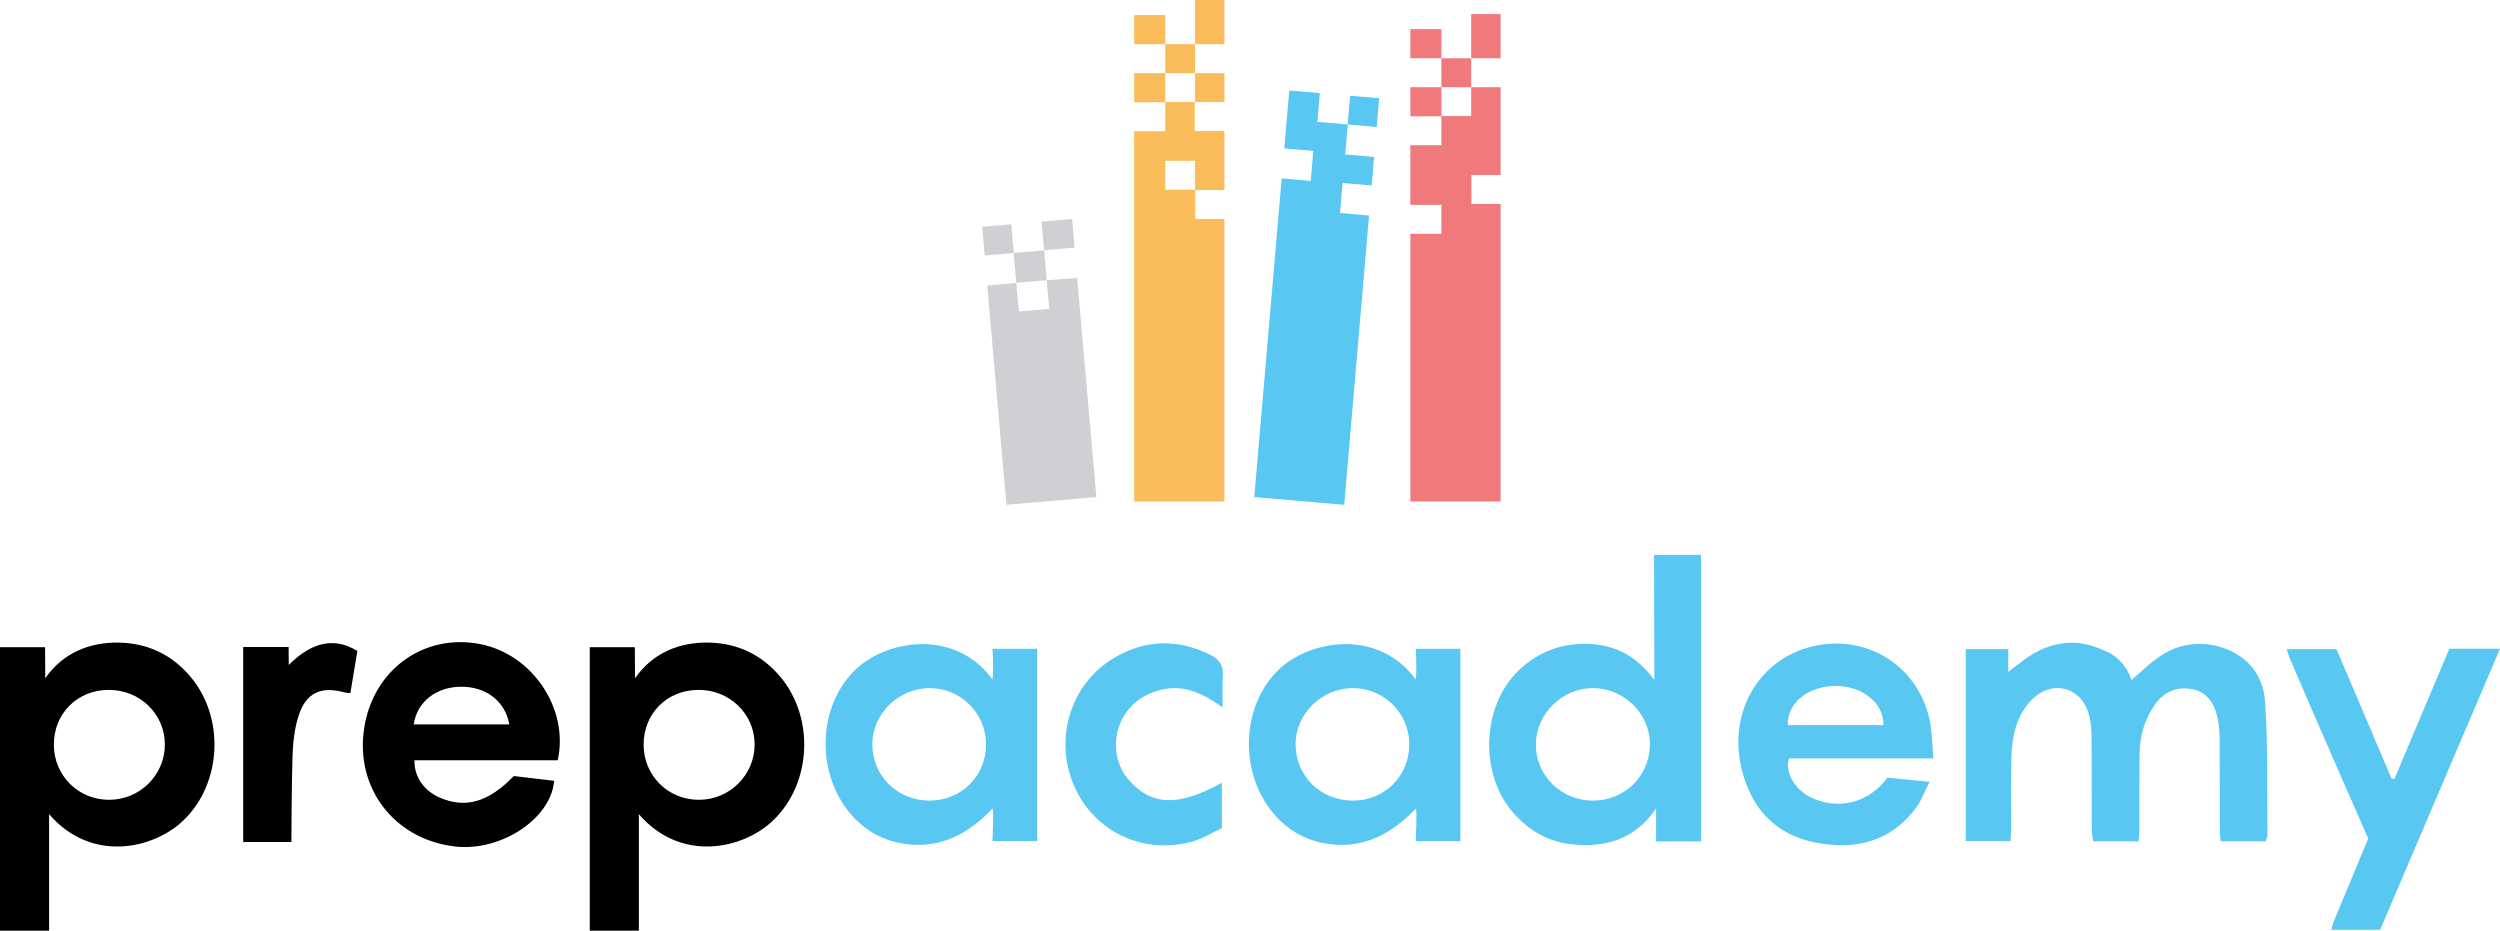 <svg version="1" xmlns="http://www.w3.org/2000/svg" viewBox="0 0 644.712 240"><path d="M201.107 174.383c-4.797-5.628-11.005-8.525-18.345-8.666-7.409-.144-14.398 2.559-18.999 9.205 0 .448-.048-8.015-.048-8.015H152.09V240h12.66v-30.032c10.93 12.66 26.965 8.988 34.66 1.583 9.896-9.521 10.762-26.532 1.697-37.168zm-20.829 31.875c-8.004.027-14.309-6.257-14.298-14.25.011-8.021 6.034-14.048 14.086-14.095 8.067-.048 14.507 6.16 14.542 14.017.034 7.879-6.389 14.3-14.33 14.328zM30.672 165.717c-7.409-.144-14.399 2.559-19 9.205 0 .448-.048-8.015-.048-8.015H0V240h12.66v-30.032c10.93 12.66 26.964 8.988 34.66 1.583 9.896-9.521 10.761-26.532 1.696-37.168-4.796-5.628-11.004-8.525-18.344-8.666zm-2.484 40.54c-8.005.028-14.309-6.256-14.298-14.25.011-8.02 6.034-14.047 14.085-14.094 8.068-.048 14.508 6.16 14.542 14.017.035 7.879-6.388 14.3-14.33 14.328zm95.693-40.15c-14.523-2.845-27.552 6.511-29.941 21.501-2.48 15.556 7.698 28.88 23.443 30.692 11.713 1.348 24.706-7.099 25.523-16.94l-10.4-1.233c-6.545 6.75-12.413 8.423-19.049 5.59-4.078-1.741-6.68-5.385-6.576-9.656h36.946c2.96-13.31-6.557-27.331-19.946-29.954zm-17.197 20.705c.89-5.813 5.705-9.604 12.035-9.712 6.534-.111 11.558 3.658 12.62 9.712h-24.655zM74.462 171.49c0-1.552-.03-4.642-.03-4.642H62.717v50.298H75.15s.055-16.026.291-22.39c.126-3.397.52-6.903 1.545-10.12 1.914-6.01 5.755-7.753 11.893-6.07.387.107.804.099 1.475.174l1.805-10.851c-6.85-4.257-12.804-1.293-17.696 3.6z"/><path d="M371.721 29.94v-7.458h-8.016v7.513h8.016v7.457h-8.016v15.377h8.016v7.457h-8.016v69.043h23.28V52.584h-7.536v-7.457h7.535V22.482h-7.587v7.458h-7.676zm0-14.915v7.457h7.676v-7.457h-7.676zm-8.016-7.512v7.512h8.016V7.513h-8.016zm23.28-3.892h-7.588v11.404h7.587V3.621z" fill="#f0797c"/><path d="M312.176 168.895c-8.457-4.22-16.887-4-24.93.8-11.094 6.621-15.403 20.548-10.424 32.55 4.955 11.946 17.552 18.216 30.364 14.858 2.825-.74 5.413-2.384 7.918-3.524v-11.713c-11.346 6.237-18.136 5.975-24.069-.803-4.132-4.72-4.359-12.213-.497-17.484 2.065-2.819 4.868-4.567 8.204-5.525 6.119-1.758 11.264.574 16.569 4.386 0-3.111-.15-5.67.04-8.201.2-2.634-.96-4.238-3.175-5.344zm-56.225 6.352c-9.441-13.042-27.01-10.451-35.28-2.611-9.609 9.112-10.492 26.225-1.518 37.022 3.791 4.56 8.762 7.28 14.614 8.03 8.676 1.113 15.843-2.485 22.184-9.158.384 0 0 8.388 0 8.388h11.515v-49.606H255.95s.325 5.005 0 7.935zm-16.263 31.22c-8.275-.023-14.698-6.34-14.73-14.486-.03-7.894 6.721-14.515 14.815-14.528 7.97-.014 14.494 6.495 14.506 14.47.012 8.213-6.362 14.566-14.591 14.544zm125.417-31.22c-9.442-13.042-27.011-10.451-35.28-2.611-9.61 9.112-10.493 26.225-1.518 37.022 3.79 4.56 8.761 7.28 14.613 8.03 8.677 1.113 15.843-2.485 22.185-9.158.384 0 0 8.388 0 8.388h11.514v-49.606h-11.514s.325 5.005 0 7.935zm-16.264 31.22c-8.275-.023-14.697-6.34-14.73-14.486-.03-7.894 6.721-14.515 14.816-14.528 7.968-.014 14.493 6.495 14.505 14.47.012 8.213-6.362 14.566-14.591 14.544zm282.807-39.17l-14.144 33.531-.756-.016-14.204-33.419h-12.845c.362 1.079.557 1.817.852 2.512 6.17 14.513 20.172 46.332 20.172 46.332s-6.492 15.704-8.898 21.423c-.25.594-.36 1.246-.605 2.119h12.58l30.912-72.483h-13.064zm-64.38-1.24c-7.032 0-11.482 3.805-14.963 7.006-.729.67-2.625 2.307-2.625 2.307s-1.552-5.69-7.25-7.685c-7.582-3.593-14.85-1.926-21.203 3.029-.771.602-3.318 2.543-3.318 2.543v-5.853H506.93v49.498h11.539c.07-1.303.169-2.32.172-3.336.016-6.035-.141-12.075.054-18.103.181-5.59 1.222-11.016 5.442-15.19 4.908-4.853 12.068-3.287 14.316 3.21.66 1.908.884 4.044.91 6.08.1 8.017.03 16.035.058 24.053.004 1.072.214 2.143.342 3.334h11.735c.085-1.236.21-2.24.213-3.244.02-6.294-.022-12.587.025-18.88.035-4.58 1.127-8.914 3.708-12.731 2.239-3.31 5.37-5.104 9.492-4.446 4.178.667 6.077 3.637 6.921 7.418.373 1.667.538 3.41.55 5.122.057 7.844.018 15.69.037 23.535.003 1.002.147 2.005.243 3.23h11.63c.2-.805.432-1.297.426-1.785-.144-11.371.137-22.772-.608-34.104-.709-10.78-9.836-15.007-16.868-15.007zm-68.697 29.499c-.255-3.206-.284-5.933-.714-8.596-2.3-14.228-15.24-23.227-29.351-20.509-14.424 2.778-23.033 16.789-19.372 31.854 2.478 10.198 8.763 17.017 19.215 19.01 10.15 1.935 19.267-.218 25.782-9.015 1.36-1.837 2.153-4.093 3.478-6.686l-10.846-1.076c-6.084 8.036-14.71 7.774-20.064 4.954-4.013-2.114-6.383-6.343-5.37-9.936h37.242zm-37.53-8.554c-.203-5.757 5.333-10.12 12.44-10.104 6.837.015 12.416 4.505 12.212 10.104H461.04zm-34.407-11.617c-4.644-6.388-10.301-9.141-17.242-9.33-7.013-.189-13.064 2.209-18.01 7.104-9.352 9.258-9.83 26.548-1.132 36.452 3.967 4.518 8.887 7.418 14.876 8.095 8.543.964 16.438-1.035 21.95-9.228l.002 8.502h11.59v-73.876h-12.107c0 10.662.073 21.033.073 32.281zm-15.96 31.08c-8.183-.057-14.723-6.618-14.6-14.648.119-7.828 6.827-14.367 14.731-14.36 8.07.007 14.774 6.681 14.682 14.62-.093 8.142-6.584 14.447-14.813 14.389zM353.06 55.574l-7.489-.645.666-7.736 7.489.644.642-7.362-7.464-.642.666-7.736 7.464.642.637-7.402-7.494-.645-.637 7.405-7.811-.672.637-7.405-7.889-.678-1.279 14.932 7.49.644-.666 7.736-7.489-.644-7.075 82.172 23.194 1.995 6.408-74.603z" fill="#58c7f1"/><path d="M300.504 26.318v-7.457h-8.016v7.512h8.016v7.458h-8.016v95.498h23.28V56.464h-7.536v-7.457h7.535V33.799h-7.675V26.34h7.675v-7.48h-7.587v7.457h-7.676zm7.676 15.155v7.457h-7.676v-7.457h7.676zm-7.676-30.07v7.458h7.676v-7.457h-7.676zM315.767 0h-7.587v11.404h7.587V0zm-23.279 3.892v7.512h8.016V3.892h-8.016z" fill="#fbbc5b"/><path fill="#cfcfd4" d="M277.788 71.691l-7.864.571.667 7.405h-.031l-7.811.642-.667-7.402 7.842-.645-.644-7.745 7.841-.644-.63-7.392-7.89.678.638 7.405-7.812.672-.637-7.405-7.493.645.636 7.402 7.464-.642.666 7.736-7.464.642 4.936 56.562 23.193-1.995z"/></svg>